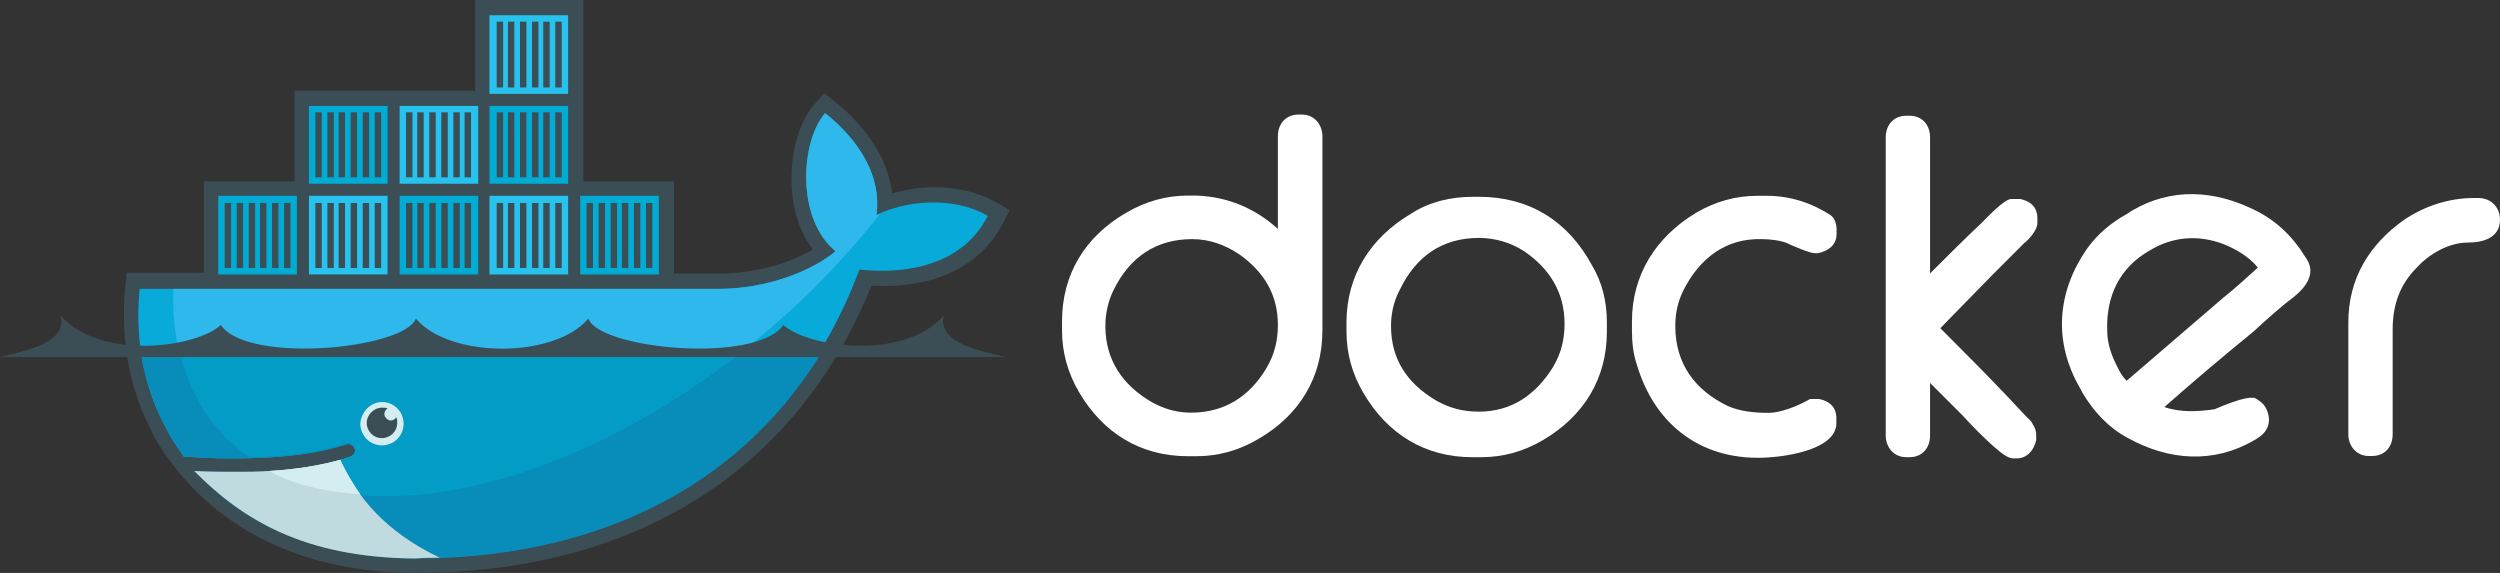 <svg xmlns="http://www.w3.org/2000/svg" id="Layer_1" data-name="Layer 1" viewBox="0 0 124.62 28.56"><rect x="0" y="0" width="124.62" height="28.56" fill="#333333" stroke="none"/><defs><style>      .cls-1 {        fill: #00acd3;      }      .cls-1, .cls-2, .cls-3, .cls-4, .cls-5, .cls-6, .cls-7, .cls-8, .cls-9, .cls-10, .cls-11 {        stroke-width: 0px;      }      .cls-1, .cls-3, .cls-6, .cls-8, .cls-11 {        fill-rule: evenodd;      }      .cls-2 {        fill: #c0dbe0;      }      .cls-3, .cls-5 {        fill: #d4edf0;      }      .cls-4 {        fill: #08aada;      }      .cls-6 {        fill: #27c2ed;      }      .cls-7 {        fill: #2eb8eb;      }      .cls-8 {        fill: #fff;      }      .cls-9 {        fill: #088cb9;      }      .cls-10 {        fill: #039cc7;      }      .cls-11 {        fill: #3b4d55;      }    </style></defs><path class="cls-8" d="M64.9,5.71h-.17c-.63,0-1.03.46-1.03,1.08v4.62c-1.14-1.03-2.5-1.6-4.04-1.66h-.46c-1.08,0-2.1.29-3.07.86-2.05,1.19-3.19,3.07-3.19,5.41v.45c0,1.08.28,2.11.85,3.08,1.2,2.05,3.08,3.19,5.41,3.19h.46c1.08,0,2.1-.29,3.07-.86,2.05-1.19,3.19-3.07,3.19-5.41V6.79c0-.57-.4-1.08-1.02-1.08ZM63.13,18.35c-.85,1.43-2.11,2.22-3.76,2.22-.68,0-1.31-.17-1.93-.51-1.48-.85-2.34-2.11-2.34-3.81,0-.57.12-1.2.4-1.77.8-1.65,2.11-2.56,3.93-2.56.85,0,1.65.28,2.39.79,1.2.86,1.88,2,1.88,3.48,0,.8-.17,1.48-.57,2.16Z"></path><path class="cls-8" d="M79.36,13.23c-1.2-2.22-3.13-3.42-5.64-3.42h-.28c-1.08,0-2.17.23-3.13.86-2,1.19-3.19,3.07-3.19,5.4v.46c0,1.08.28,2.11.85,3.07,1.2,2.05,3.08,3.19,5.41,3.19h.46c1.08,0,2.1-.28,3.07-.85,2.05-1.2,3.19-3.08,3.19-5.41v-.46c0-1.02-.23-1.99-.74-2.84ZM77.42,18.29c-.85,1.37-2.05,2.23-3.7,2.23-.8,0-1.48-.18-2.16-.57-1.43-.86-2.22-2.05-2.22-3.7,0-.57.11-1.2.45-1.83.8-1.65,2.11-2.56,3.93-2.56.8,0,1.6.23,2.28.68,1.25.86,1.99,2.05,1.99,3.59,0,.8-.17,1.48-.57,2.16Z"></path><path class="cls-8" d="M89.15,12.15c-.34-.17-.97-.23-1.31-.23-1.82-.06-3.13.97-3.93,2.56-.28.57-.4,1.14-.4,1.77,0,1.88.97,3.19,2.62,3.99.63.28,1.37.34,2.05.34.57,0,1.42-.34,1.94-.63l.11-.06h.46c.51.11.85.4.85.97v.23c0,1.31-2.45,1.65-3.36,1.71-3.25.23-5.69-1.54-6.6-4.67-.17-.51-.23-1.08-.23-1.65v-.46c0-2.33,1.2-4.21,3.19-5.41.97-.57,1.99-.85,3.07-.85h.46c1.14,0,2.22.34,3.19.97l.06.06.06.06c.11.17.17.34.17.57v.23c0,.57-.4.85-.91.97h-.17c-.28,0-1.02-.34-1.31-.46h0Z"></path><path class="cls-8" d="M96.21,13.63c.85-.85,1.71-1.71,2.56-2.51.23-.23,1.14-1.2,1.48-1.2h.46c.51.11.85.4.85.97v.23c0,.34-.4.8-.68,1.02l-1.54,1.54-2.62,2.68c1.14,1.14,2.28,2.28,3.36,3.42l.91.97c.11.11.28.23.34.4.11.17.17.34.17.51v.28c-.11.51-.46.91-.97.91h-.17c-.34,0-.74-.4-1.02-.63-.51-.46-1.02-.97-1.48-1.48l-1.65-1.65v2.62c0,.63-.4,1.08-1.02,1.08h-.17c-.63,0-1.02-.51-1.02-1.08V6.85c0-.63.4-1.08,1.02-1.08h.17c.63,0,1.02.46,1.02,1.08,0,0,0,6.78,0,6.78Z"></path><path class="cls-8" d="M123.31,9.87h.23c.63,0,1.08.46,1.08,1.08,0,.91-.85,1.14-1.59,1.14-.97,0-1.94.57-2.56,1.25-.85.85-1.2,1.88-1.2,3.07v5.24c0,.63-.4,1.08-1.02,1.08h-.17c-.63,0-1.02-.51-1.02-1.08v-5.58c0-2.16,1.02-3.87,2.79-5.12,1.02-.68,2.22-1.08,3.47-1.08Z"></path><path class="cls-8" d="M115,12.94l-.11-.17c-.63-1.02-1.48-1.82-2.56-2.33-2-.97-4.1-1.08-6.04.05l-.28.18c-.8.45-1.48,1.02-2,1.76-1.48,2.16-1.65,4.61-.34,6.89l.12.23c.57.97,1.31,1.76,2.27,2.28,2.05,1.13,4.27,1.3,6.32.11l.17-.11c.57-.35.69-.92.4-1.49-.11-.22-.34-.39-.57-.51h-.11c-.4-.05-1.48.4-1.88.57-.8.12-1.71.17-2.5-.11,1.42-1.25,2.9-2.51,4.44-3.76.62-.57,1.31-1.2,1.99-1.71.57-.45,1.14-1.14.68-1.88ZM110.85,14.82l-4.84,4.16c-.17-.17-.29-.34-.4-.57-.34-.63-.57-1.25-.57-1.94-.06-1.71.62-3.13,2.11-3.98,1.13-.69,2.39-.8,3.64-.34.57.22,1.31.62,1.76,1.19-.57.51-1.13,1.03-1.7,1.48Z"></path><path class="cls-11" d="M29.08,9.04h4.52v4.6h2.28c1.04,0,2.12-.2,3.12-.52.48-.16,1.04-.4,1.52-.68-.64-.84-.96-1.88-1.04-2.92-.12-1.4.16-3.24,1.12-4.32l.48-.56.56.44c1.44,1.16,2.6,2.72,2.84,4.56,1.72-.52,3.72-.4,5.24.48l.6.36-.32.64c-1.28,2.48-3.96,3.28-6.56,3.12-3.92,9.72-12.4,14.32-22.72,14.32-5.32,0-10.2-2-13-6.72l-.04-.08-.4-.84c-.96-2.08-1.24-4.36-1.04-6.64l.08-.68h3.84v-4.56h4.52v-4.52h9V0h5.4v9.04Z"></path><path class="cls-4" d="M43.69,10.72c.32-2.36-1.44-4.2-2.56-5.08-1.24,1.44-1.44,5.28.52,6.88-1.12.96-3.4,1.88-5.8,1.88H6.96c-.24,2.48.2,4.76,1.2,6.72l.32.6c.2.36.44.68.68,1.04,1.2.08,2.28.12,3.28.08,1.96-.04,3.56-.28,4.8-.68.2-.08.36.04.44.2.08.2-.04.36-.2.44-.16.04-.32.12-.52.16-.96.28-2,.44-3.32.52h-.24c-.52.04-1.08.04-1.68.04-.64,0-1.24,0-1.96-.04,2.4,2.72,6.16,4.32,10.88,4.32,10,0,18.48-4.44,22.2-14.36,2.68.28,5.24-.4,6.4-2.68-1.8-1.04-4.2-.72-5.56-.04Z"></path><path class="cls-7" d="M43.69,10.72c.32-2.36-1.44-4.2-2.56-5.08-1.24,1.44-1.44,5.28.52,6.88-1.12.96-3.4,1.88-5.8,1.88H8.64c-.12,3.8,1.28,6.68,3.8,8.4,1.96-.04,3.56-.28,4.8-.68.2-.08.36.04.44.2.08.2-.04.36-.2.44-.16.04-.32.12-.52.16-.96.28-2.08.48-3.4.56l-.04-.04c3.4,1.76,8.32,1.72,14-.44,6.32-2.44,12.24-7.08,16.36-12.36-.08.04-.12.08-.2.08h0Z"></path><path class="cls-9" d="M7,17.4c.16,1.32.56,2.56,1.16,3.72l.32.6c.2.36.44.68.68,1.04,1.2.08,2.28.12,3.28.08,1.96-.04,3.56-.28,4.8-.68.2-.08.36.04.44.2.08.2-.04.36-.2.44-.16.04-.32.12-.52.16-.96.28-2.08.48-3.4.56h-.16c-.52.04-1.08.04-1.64.04-.64,0-1.28,0-1.96-.04,2.4,2.72,6.2,4.32,10.92,4.32,8.56,0,16-3.24,20.32-10.4H7v-.04Z"></path><path class="cls-10" d="M8.92,17.4c.52,2.32,1.72,4.16,3.52,5.4,1.96-.04,3.56-.28,4.8-.68.2-.08.36.04.44.2.08.2-.04.36-.2.44-.16.04-.32.12-.52.16-.96.28-2.08.48-3.44.56,3.4,1.76,8.32,1.72,13.96-.44,3.4-1.32,6.72-3.28,9.68-5.64,0,0-28.24,0-28.24,0Z"></path><path class="cls-1" d="M10.88,9.76h3.92v3.92h-3.92v-3.92ZM11.2,10.12h.32v3.24h-.32v-3.24ZM11.8,10.12h.32v3.24h-.32v-3.24ZM12.4,10.12h.32v3.24h-.32v-3.24ZM12.96,10.12h.32v3.24h-.32v-3.24ZM13.56,10.12h.32v3.24h-.32v-3.24ZM14.16,10.12h.32v3.24h-.32v-3.24ZM15.4,5.28h3.92v3.88h-3.92s0-3.88,0-3.88ZM15.72,5.6h.32v3.24h-.32v-3.24ZM16.32,5.6h.32v3.24h-.32v-3.24ZM16.88,5.6h.32v3.24h-.32v-3.24ZM17.48,5.6h.32v3.24h-.32v-3.24ZM18.08,5.6h.32v3.24h-.32v-3.24ZM18.68,5.6h.32v3.24h-.32v-3.24Z"></path><path class="cls-6" d="M15.4,9.76h3.92v3.92h-3.92v-3.92ZM15.72,10.12h.32v3.24h-.32v-3.24ZM16.32,10.12h.32v3.24h-.32v-3.24ZM16.88,10.12h.32v3.24h-.32v-3.24ZM17.48,10.12h.32v3.24h-.32v-3.24ZM18.08,10.12h.32v3.24h-.32v-3.24ZM18.68,10.12h.32v3.24h-.32v-3.24Z"></path><path class="cls-1" d="M19.92,9.76h3.92v3.92h-3.92v-3.92ZM20.24,10.12h.32v3.24h-.32v-3.24ZM20.8,10.12h.32v3.24h-.32v-3.24ZM21.4,10.12h.32v3.24h-.32v-3.24ZM22,10.12h.32v3.24h-.32v-3.24ZM22.6,10.12h.32v3.24h-.32v-3.24ZM23.16,10.12h.32v3.24h-.32v-3.24Z"></path><path class="cls-6" d="M19.92,5.28h3.92v3.88h-3.92v-3.88ZM20.24,5.6h.32v3.24h-.32s0-3.24,0-3.24ZM20.8,5.6h.32v3.24h-.32s0-3.24,0-3.24ZM21.4,5.6h.32v3.24h-.32s0-3.24,0-3.24ZM22,5.6h.32v3.24h-.32s0-3.24,0-3.24ZM22.6,5.6h.32v3.24h-.32s0-3.24,0-3.24ZM23.16,5.6h.32v3.24h-.32s0-3.24,0-3.24ZM24.4,9.76h3.92v3.92h-3.92v-3.92ZM24.76,10.12h.32v3.24h-.32v-3.24ZM25.32,10.12h.32v3.24h-.32v-3.24ZM25.92,10.12h.32v3.24h-.32v-3.24ZM26.52,10.12h.32v3.24h-.32v-3.24ZM27.08,10.12h.32v3.24h-.32v-3.24ZM27.68,10.12h.32v3.24h-.32v-3.24Z"></path><path class="cls-1" d="M24.4,5.28h3.92v3.88h-3.92v-3.88ZM24.76,5.6h.32v3.24h-.32s0-3.24,0-3.24ZM25.32,5.6h.32v3.24h-.32s0-3.24,0-3.24ZM25.92,5.6h.32v3.24h-.32s0-3.24,0-3.24ZM26.52,5.6h.32v3.24h-.32s0-3.24,0-3.24ZM27.08,5.6h.32v3.24h-.32s0-3.24,0-3.24ZM27.68,5.6h.32v3.24h-.32s0-3.24,0-3.24Z"></path><path class="cls-6" d="M24.4.76h3.92v3.92h-3.92V.76ZM24.76,1.08h.32v3.28h-.32V1.08ZM25.32,1.08h.32v3.28h-.32V1.08ZM25.92,1.08h.32v3.28h-.32V1.08ZM26.52,1.08h.32v3.28h-.32V1.08ZM27.08,1.08h.32v3.28h-.32V1.08ZM27.68,1.08h.32v3.28h-.32V1.08Z"></path><path class="cls-1" d="M28.92,9.76h3.92v3.92h-3.92v-3.92ZM29.24,10.12h.32v3.24h-.32v-3.24ZM29.84,10.12h.32v3.24h-.32v-3.24ZM30.44,10.12h.32v3.24h-.32v-3.24ZM31,10.12h.32v3.24h-.32v-3.24ZM31.6,10.12h.32v3.24h-.32s0-3.24,0-3.24ZM32.2,10.12h.32v3.24h-.32v-3.24Z"></path><path class="cls-3" d="M19.04,20.04c.6,0,1.08.48,1.08,1.08s-.48,1.08-1.08,1.08-1.08-.48-1.08-1.08c.04-.6.52-1.08,1.08-1.08"></path><path class="cls-11" d="M19.04,20.32c.08,0,.2,0,.28.04-.08.04-.16.16-.16.28,0,.16.16.32.32.32.12,0,.24-.08.28-.16.04.08.04.2.04.28,0,.44-.36.76-.76.76-.44,0-.76-.36-.76-.76s.36-.76.76-.76M0,17.8h50.13c-1.08-.28-3.44-.64-3.08-2.08-2,2.28-6.76,1.6-8,.48-1.36,1.96-9.2,1.2-9.72-.32-1.68,2-6.92,2-8.6,0-.56,1.52-8.4,2.28-9.72.32-1.2,1.12-6,1.8-8-.48C3.44,17.12,1.08,17.52,0,17.8"></path><path class="cls-2" d="M21.92,27.8c-2.68-1.28-4.12-3-4.96-4.88-1,.28-2.2.48-3.56.56-.52.04-1.08.04-1.64.04-.68,0-1.36,0-2.08-.04,2.44,2.44,5.48,4.32,11.04,4.36.4-.04.8-.04,1.2-.04Z"></path><path class="cls-5" d="M17.96,24.64c-.36-.52-.72-1.12-1-1.72-1,.28-2.2.48-3.56.56.96.52,2.32,1,4.56,1.16Z"></path></svg>